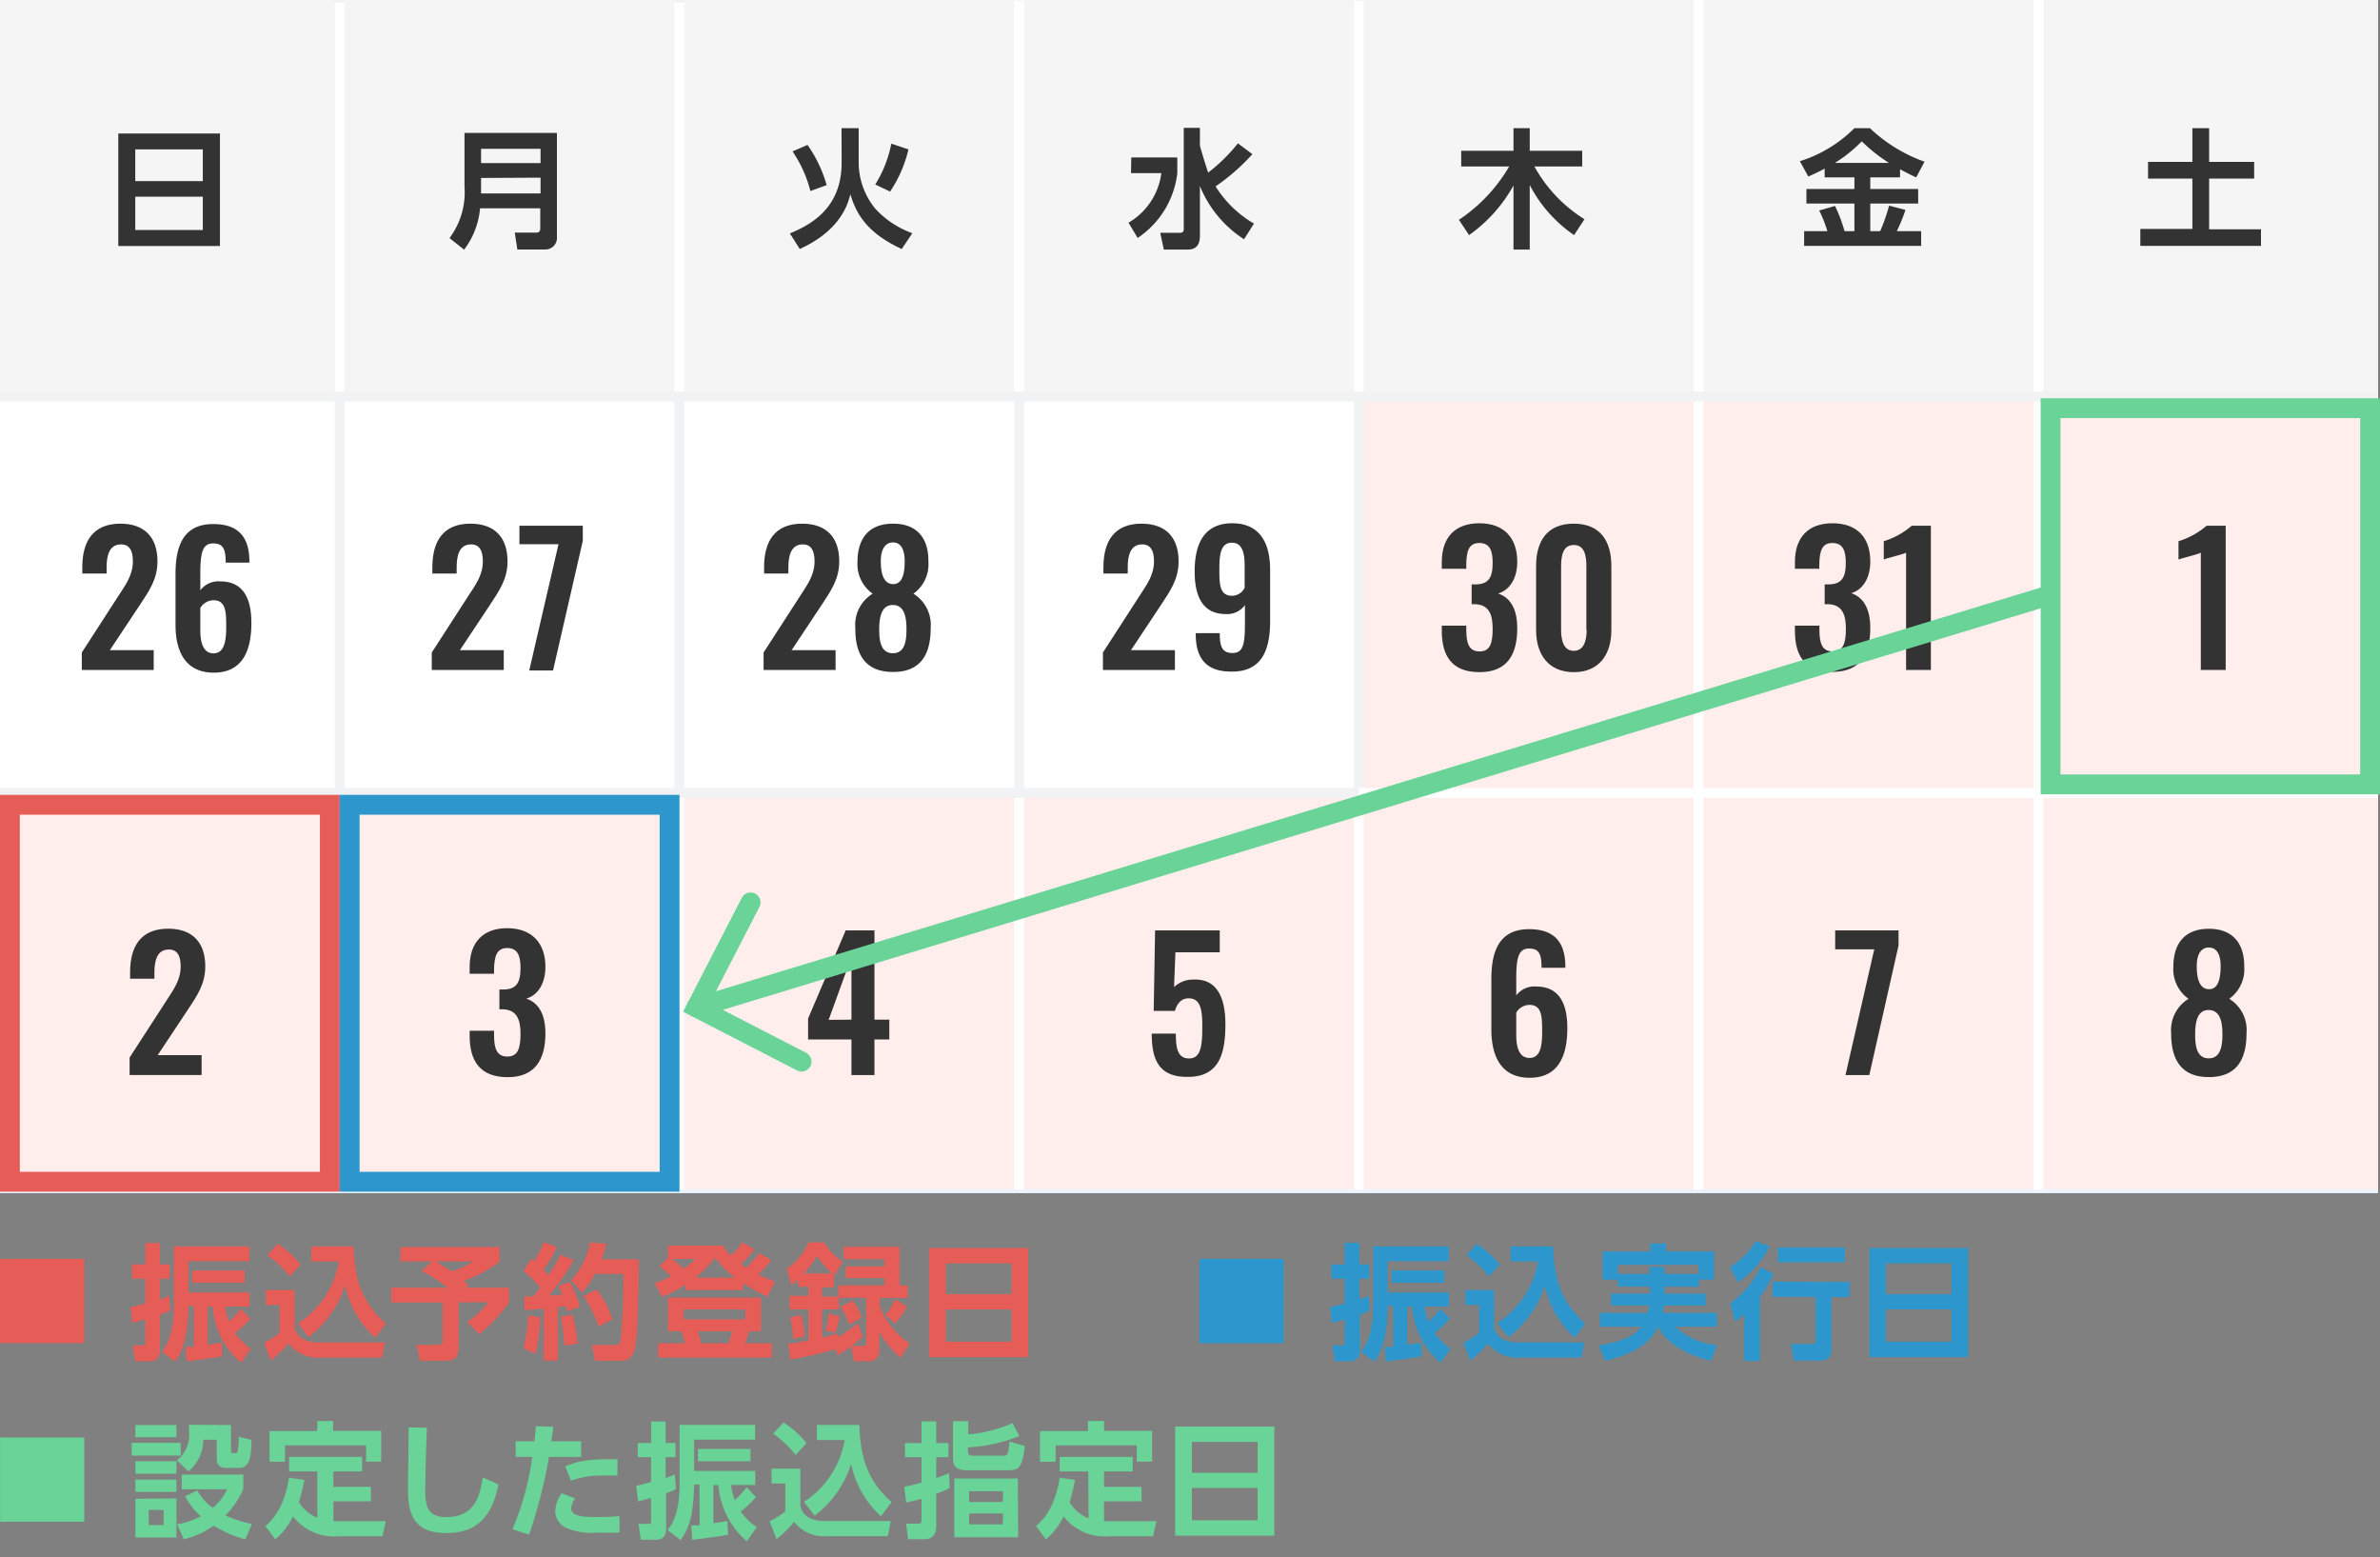 <svg xmlns="http://www.w3.org/2000/svg" width="240" height="157" viewBox="0 0 240 157"><rect x="0" y="0" width="240" height="157" fill="#808080" stroke="none"/><defs><style>.cls-1,.cls-16,.cls-7,.cls-8,.cls-9{fill:none;}.cls-2{fill:#ecf4fe;}.cls-3{fill:#e3e5e8;}.cls-4{fill:#f5f5f5;}.cls-5{fill:#fff;}.cls-6{fill:#ffeeeb;}.cls-7{stroke:#f1f2f4;}.cls-16,.cls-7,.cls-8,.cls-9{stroke-miterlimit:10;}.cls-8{stroke:#fff;}.cls-9{stroke:#f1f2f3;}.cls-10{fill:#2d96cd;}.cls-11{fill:#e65d57;}.cls-12{fill:#6ad397;}.cls-13{fill:#e65c57;}.cls-14{fill:#2d96cc;}.cls-15{fill:#333;}.cls-16{stroke:#6ad397;stroke-linecap:round;stroke-width:2px;}</style></defs><title>img_teigaku</title><g id="bg"><rect class="cls-1" width="240" height="157.53"/></g><g id="レイヤー_2" data-name="レイヤー 2"><polygon class="cls-2" points="0.02 79.94 137.03 79.94 137.03 39.97 239.8 39.97 239.8 120.28 0 120.28 0.02 79.94"/><rect class="cls-3" width="239.8" height="119.9"/><rect class="cls-4" width="239.8" height="39.97"/><rect class="cls-5" y="39.97" width="137.03" height="39.97"/><rect class="cls-6" x="137.03" y="39.97" width="102.77" height="39.97"/><rect class="cls-6" y="79.93" width="239.8" height="39.97"/><line class="cls-7" x1="34.26" x2="34.26" y2="79.93"/><line class="cls-7" x1="68.51" x2="68.51" y2="79.93"/><line class="cls-7" x1="102.77" x2="102.77" y2="79.93"/><line class="cls-7" x1="137.03" x2="137.03" y2="79.93"/><line class="cls-7" x1="171.29" x2="171.29" y2="79.93"/><line class="cls-7" x1="205.54" x2="205.54" y2="39.97"/><line class="cls-8" x1="34.26" y1="80" x2="34.26" y2="119.9"/><line class="cls-8" x1="68.51" y1="80" x2="68.51" y2="119.9"/><line class="cls-8" x1="68.51" y1="0.27" x2="68.51" y2="40.18"/><line class="cls-8" x1="34.26" y1="0.27" x2="34.26" y2="40.18"/><line class="cls-8" x1="102.77" y1="80" x2="102.77" y2="119.9"/><line class="cls-8" x1="102.77" y1="0.06" x2="102.77" y2="39.97"/><line class="cls-8" x1="137.03" y1="80" x2="137.03" y2="119.9"/><line class="cls-8" x1="137.03" y1="0.06" x2="137.03" y2="39.97"/><line class="cls-8" x1="171.29" x2="171.29" y2="119.9"/><line class="cls-8" x1="205.55" x2="205.55" y2="119.9"/><line class="cls-9" y1="39.97" x2="239.8" y2="39.97"/><line class="cls-9" x1="137.03" y1="79.93" y2="79.93"/><line class="cls-8" x1="239.8" y1="79.93" x2="137.03" y2="79.93"/><path class="cls-10" d="M138.13,132.11a9.42,9.42,0,0,1-1,.43v3.54c0,.59-.19,1.14-1,1.14h-1.53l-.25-1.6h1c.19,0,.26,0,.26-.21V133c-.21.07-1.17.33-1.3.36l-.19-1.58c.35-.08.59-.13,1.49-.37v-2.51h-1.35v-1.43h1.35v-2.17h1.47v2.17h1v1.43h-1V131c.39-.13.59-.22.92-.36Zm2.36-.46h-.56c-.07,3.14-.49,4.39-1.36,5.61l-1.32-1c.38-.49,1.22-1.59,1.22-4.61v-6h7.62v1.49h-6.16v3.15h6.17v1.42h-2.44a6.73,6.73,0,0,0,.39,1.51,8,8,0,0,0,1.2-1.29l.94,1a9.68,9.68,0,0,1-1.53,1.45,6.16,6.16,0,0,0,1.6,1.58l-1,1.42a8.29,8.29,0,0,1-2.87-5.66h-.49v3.84c1-.13,1.05-.16,1.4-.22l.08,1.38c-1,.21-3.47.5-3.63.52l-.09-1.47a7.56,7.56,0,0,0,.85,0Zm5.14-2.34h-5.29v-1.24h5.29Z"/><path class="cls-10" d="M147.76,130.05h2.9v3.71c.1.77.8,1.57,2.42,1.57h6.69l-.29,1.53H153.3a3.71,3.71,0,0,1-3.25-1.44,11.06,11.06,0,0,1-1.79,1.72l-.69-1.78a7.45,7.45,0,0,0,1.58-1v-2.81h-1.39Zm1.15-4.65a9.41,9.41,0,0,1,2.32,2.08l-1.1,1.2a10.36,10.36,0,0,0-2.26-2.15Zm2.07,8a9.4,9.4,0,0,0,4.11-6.23h-2.76v-1.52h4.29c.1,3.49.93,5.73,3.24,7.78l-1.07,1.42a9.88,9.88,0,0,1-3-5.26,10.72,10.72,0,0,1-3.67,5.21Z"/><path class="cls-10" d="M167.86,129.71v.7H172v1.2h-4.21c0,.14-.05.31-.14.74h5.47v1.39h-4.19a7,7,0,0,0,4.24,1.86l-.64,1.58c-1.16-.29-4.12-1.1-5.34-3.44h0c-.49,1-1.4,2.52-5.34,3.44l-.64-1.56c1.86-.29,3.47-.73,4.3-1.88h-4.18v-1.39h4.82c0-.19.09-.36.16-.74h-3.86v-1.2h3.93v-.7h-3.26V129h-1.51v-2.84h4.8v-.8H168v.8h4.84V129h-1.52v.73Zm3.42-1.29v-.91h-8.15v.91h3.21v-.7h1.52v.7Z"/><path class="cls-10" d="M178.46,125.64a9.35,9.35,0,0,1-3.22,3.62l-.81-1.54a7,7,0,0,0,2.62-2.61Zm.38,2.77a10.83,10.83,0,0,1-1.36,2.3v6.48h-1.59V132.5a5.84,5.84,0,0,1-.91.72l-.52-1.83a9.82,9.82,0,0,0,3.08-3.65Zm7.68.82v1.53h-1.84V136c0,.86-.32,1.16-1.26,1.16h-2.53l-.28-1.67h2.06c.29,0,.41,0,.41-.37v-4.38h-4.33v-1.53Zm-.48-3.48v1.51h-6.77v-1.51Z"/><path class="cls-10" d="M198.47,125.81v11h-9.95v-11Zm-8.3,4.66h6.62v-3.11h-6.62Zm0,1.53v3.26h6.62V132Z"/><rect class="cls-10" x="120.96" y="126.91" width="8.49" height="8.49"/><path class="cls-11" d="M17.17,132.11a9.42,9.42,0,0,1-1.05.43v3.54c0,.59-.19,1.14-1,1.14H13.63l-.25-1.6h1c.19,0,.27,0,.27-.21V133l-1.3.36-.19-1.58c.35-.08.59-.13,1.49-.37v-2.51H13.31v-1.43h1.35v-2.17h1.46v2.17h1v1.43h-1V131c.39-.13.6-.22.93-.36Zm2.37-.46H19c-.08,3.14-.49,4.39-1.37,5.61l-1.31-1c.38-.49,1.21-1.59,1.21-4.61v-6h7.62v1.49H19v3.15h6.16v1.42H22.71a6.73,6.73,0,0,0,.39,1.51,8,8,0,0,0,1.2-1.29l.93,1a9.23,9.23,0,0,1-1.53,1.45,6.16,6.16,0,0,0,1.61,1.58l-1,1.42a8.29,8.29,0,0,1-2.87-5.66h-.5v3.84c1-.13,1-.16,1.41-.22l.07,1.38c-1,.21-3.46.5-3.62.52l-.09-1.47a7.72,7.72,0,0,0,.85,0Zm5.14-2.34h-5.3v-1.24h5.3Z"/><path class="cls-11" d="M26.8,130.05h2.91v3.71c.1.77.8,1.57,2.41,1.57h6.7l-.29,1.53H32.35a3.75,3.75,0,0,1-3.26-1.44,10.69,10.69,0,0,1-1.78,1.72l-.69-1.78a7.07,7.07,0,0,0,1.57-1v-2.81H26.8ZM28,125.4a9.59,9.59,0,0,1,2.32,2.08l-1.1,1.2a10.36,10.36,0,0,0-2.26-2.15Zm2.07,8a9.34,9.34,0,0,0,4.1-6.23H31.38v-1.52h4.28c.1,3.49.94,5.73,3.25,7.78l-1.07,1.42a9.88,9.88,0,0,1-3.05-5.26,10.66,10.66,0,0,1-3.68,5.21Z"/><path class="cls-11" d="M43.58,127.16H40.37v-1.45h10v1.5a15.41,15.41,0,0,1-3.59,1.92c.1.08.15.12.48.42l-.34.26h4.4v1.49a15.1,15.1,0,0,1-3,3.2l-1.19-1.22a9.93,9.93,0,0,0,2.12-2h-3v4.29c0,1.32-.25,1.61-1.64,1.61H42.36L42,135.57h2.12c.49,0,.51-.11.51-.53V131.3H39.46v-1.49h5.69a18.51,18.51,0,0,0-2.64-1.7Zm.35,0c.21.13.76.44,1.63,1a8.84,8.84,0,0,0,2.15-1Z"/><path class="cls-11" d="M54.47,132.79a18.1,18.1,0,0,1-.48,3.69l-1.21-.59a13.52,13.52,0,0,0,.47-3.27Zm-1.62-2.1c.48,0,.71,0,.95,0,.23-.29.48-.63.66-.88a9.48,9.48,0,0,0-1.67-1.68l.75-1.23a3.68,3.68,0,0,0,.32.24,15.28,15.28,0,0,0,1-1.91l1.29.49A15,15,0,0,1,54.81,128a5.63,5.63,0,0,1,.49.56,19.65,19.65,0,0,0,1.23-2.06l1.33.53a24.17,24.17,0,0,1-2.49,3.55c.38,0,1,0,1.3-.09a6.06,6.06,0,0,0-.34-.87l1.14-.39a11.37,11.37,0,0,1,1,2.52l-1.31.43c-.07-.25-.09-.36-.13-.52l-.77.11v5.39H54.83v-5.24c-.89.09-1.46.12-1.94.16Zm4.87,1.83a16.08,16.08,0,0,1,.52,2.92l-1.33.21a24.48,24.48,0,0,0-.35-2.92Zm3.41-7.14a11.85,11.85,0,0,1-.44,1.57h3.74c-.1,5.77-.14,8.41-.51,9.33a1.3,1.3,0,0,1-1.17.9H60l-.31-1.59h2.25c.36,0,.53,0,.63-.41a63,63,0,0,0,.28-6.76H60a7.51,7.51,0,0,1-1.31,1.89l-1.09-1.25a7.93,7.93,0,0,0,1.91-3.81ZM60.19,130a10.58,10.58,0,0,1,1.57,3l-1.39.73a14,14,0,0,0-1.53-3.09Z"/><path class="cls-11" d="M69.13,129.51a14.38,14.38,0,0,1-2.37,1.23L66,129.35a9.3,9.3,0,0,0,1.67-.69,6.89,6.89,0,0,0-1.17-1l.86-.86v-1.23h5.56a4.19,4.19,0,0,0,.78,1,9.87,9.87,0,0,0,1.17-1.34l1.2.72a8.86,8.86,0,0,1-1.35,1.48l.55.38a16.86,16.86,0,0,0,1.31-1.49l1.21.71a10.26,10.26,0,0,1-1.34,1.44,12.21,12.21,0,0,0,1.72.71l-.78,1.54a21.42,21.42,0,0,1-2.47-1.36v.69H69.13Zm7.6,1.3v3.39H75.54c-.19.66-.27.87-.39,1.22h2.68v1.43H66.35v-1.43h2.71a7.64,7.64,0,0,0-.36-1.22H67.36v-3.39Zm-9-3.9a8.69,8.69,0,0,1,1.22,1,13,13,0,0,0,1.18-1ZM68.93,132v1h6.22v-1Zm5.18-3.2a10.67,10.67,0,0,1-2-2,12,12,0,0,1-2,2Zm-3.76,5.4a10.69,10.69,0,0,1,.36,1.22h2.72a9.52,9.52,0,0,0,.4-1.22Z"/><path class="cls-11" d="M84.26,136a43.16,43.16,0,0,1-4.56,1.06l-.23-1.58c.51-.06,1-.13,2.06-.34V132H79.61v-1.37h1.92v-.92H80.46v-.69c-.22.19-.38.31-.66.53l-.47-1.66a5.94,5.94,0,0,0,2.2-2.64h1.58A5.29,5.29,0,0,0,85,127.17l-.87,1.41-.05,0v1.2H82.9v.92h1.63v-1.12H89.2v-.75H85.28v-1.16H89.2v-.73H85.08v-1.25h5.64v3.89h.81v1.27H88.72v.84a7.94,7.94,0,0,0,3,3.74l-.9,1.44a8.9,8.9,0,0,1-2.15-2.65v1.94a1,1,0,0,1-1,1.07H86.12l-.3-1.49c-.52.37-.88.61-1.33.89Zm-3.47-3.45a14.71,14.71,0,0,1,.36,2.14L80,135a12.72,12.72,0,0,0-.32-2.18Zm3.13-4.17a8.42,8.42,0,0,1-1.53-1.78,15.09,15.09,0,0,1-1.3,1.78ZM87,134.74a10.09,10.09,0,0,1-1.12.94H87c.26,0,.35-.06.35-.32v-4.54H84.58V132H82.9v2.84c.7-.16,1.16-.29,1.6-.43l0,.41a16.87,16.87,0,0,0,2-1.43Zm-2.35-2.06a11,11,0,0,1-.39,1.63l-1-.16a9.79,9.79,0,0,0,.29-1.73ZM86,131.14a5.52,5.52,0,0,1,.88,1.69l-1.25.69a6.88,6.88,0,0,0-.88-1.81Zm5.43.58a6.38,6.38,0,0,1-1.16,1.68l-1-.85a5.69,5.69,0,0,0,1-1.57Z"/><path class="cls-11" d="M103.68,125.81v11h-10v-11Zm-8.3,4.66H102v-3.11H95.38Zm0,1.53v3.26H102V132Z"/><rect class="cls-11" x="0.01" y="126.91" width="8.49" height="8.49"/><path class="cls-12" d="M18.22,145.45v1.28H13.28v-1.28Zm-.43-1.79v1.22H13.65v-1.22Zm0,3.65v1.25H13.65v-1.25Zm0,1.84v1.25H13.65v-1.25Zm0,1.9V155H13.65v-3.91Zm-1.29,1.17H15v1.52H16.5Zm6.79-8.56v2.56c0,.11,0,.27.24.27h.21c.22,0,.24-.19.25-.31a9.83,9.83,0,0,0,.09-1.34l1.29.32c-.07,1.83-.19,2.82-1.3,2.82H22.79c-.83,0-.93-.57-.93-.84v-2H20.5A4.15,4.15,0,0,1,19,148.33l-1.16-1.11a3.28,3.28,0,0,0,1.22-3c0-.25,0-.42,0-.59Zm1.45,11.52a11.77,11.77,0,0,1-3.2-1.38,8.12,8.12,0,0,1-3,1.37l-.69-1.51a6.91,6.91,0,0,0,2.39-.82,6.54,6.54,0,0,1-1.56-2l1.22-.6A5,5,0,0,0,21.46,152a5.36,5.36,0,0,0,1.44-1.87H18.33v-1.48h6.2v1.48a8.86,8.86,0,0,1-1.8,2.64,11.75,11.75,0,0,0,2.67.86Z"/><path class="cls-12" d="M32,148.33H29.15v-1.46h7.36v1.46H33.62v1.56H37.4v1.46H33.62v2H38.9l-.33,1.52H34.15a5.26,5.26,0,0,1-4.61-2,6.92,6.92,0,0,1-1.78,2.31l-1-1.34c.68-.58,1.9-1.8,2.38-4.87l1.55.21a18.12,18.12,0,0,1-.55,2.25A3.91,3.91,0,0,0,32,153Zm1.59-5.08v1h4.85v3.1H36.92V145.7H28.74v1.66H27.18v-3.1H32v-1Z"/><path class="cls-12" d="M43.05,143.93c-.12,2.8-.17,5.94-.17,6.25,0,1.45.12,2.76,2.12,2.76,3,0,3.38-2.28,3.69-4l1.58.7c-.65,3.29-2.21,4.91-5.26,4.91-3.47,0-3.87-2.15-3.87-4.47,0-1,.07-5.31.07-6.19Z"/><path class="cls-12" d="M51.68,154.17a29.25,29.25,0,0,0,2-7.3H52v-1.58h1.9c.07-.71.1-.94.14-1.52l1.75.06c-.11.93-.13,1-.19,1.46h3v1.58H55.36a51,51,0,0,1-2,7.83ZM58,151.05a1.75,1.75,0,0,0-.39,1c0,.72.86.88,2.56.88.34,0,1.42,0,2.3-.1l0,1.67-2.29,0a6.32,6.32,0,0,1-3.19-.53,1.94,1.94,0,0,1-1-1.64,3.25,3.25,0,0,1,.65-1.79Zm4.26-2.3c-.36,0-.82,0-1.39,0a9.06,9.06,0,0,0-3.3.52L57,147.81c1.41-.55,2.4-.75,5.27-.7Z"/><path class="cls-12" d="M68.17,150.11a9.42,9.42,0,0,1-1,.43v3.54c0,.59-.19,1.14-1,1.14H64.63l-.25-1.6h1c.19,0,.27,0,.27-.21V151l-1.3.36-.19-1.58c.35-.08.59-.13,1.49-.37v-2.51H64.31v-1.43h1.35v-2.17h1.46v2.17h1v1.43h-1V149c.39-.13.6-.22.93-.36Zm2.36-.46H70c-.08,3.14-.49,4.39-1.37,5.6l-1.31-1c.38-.49,1.21-1.59,1.21-4.61v-6h7.62v1.49H70v3.15h6.16v1.42H73.71a6.73,6.73,0,0,0,.39,1.51,8.49,8.49,0,0,0,1.2-1.29l.93,1a9.23,9.23,0,0,1-1.53,1.45,6.16,6.16,0,0,0,1.61,1.58l-1,1.42a8.29,8.29,0,0,1-2.87-5.66h-.5v3.84c1-.13,1-.16,1.41-.22l.07,1.38c-1,.21-3.46.5-3.62.52l-.09-1.47a7.35,7.35,0,0,0,.84,0Zm5.15-2.34h-5.3v-1.24h5.3Z"/><path class="cls-12" d="M77.8,148.05h2.91v3.7c.1.78.8,1.58,2.41,1.58h6.7l-.29,1.53H83.35a3.75,3.75,0,0,1-3.26-1.44,10.69,10.69,0,0,1-1.78,1.72l-.7-1.78a7.58,7.58,0,0,0,1.58-1v-2.81H77.8ZM79,143.4a9.45,9.45,0,0,1,2.33,2.08l-1.1,1.2a10.36,10.36,0,0,0-2.26-2.15Zm2.08,8a9.34,9.34,0,0,0,4.1-6.23H82.38v-1.52h4.28c.1,3.49.94,5.73,3.25,7.78l-1.08,1.42a9.92,9.92,0,0,1-3-5.26,10.66,10.66,0,0,1-3.68,5.21Z"/><path class="cls-12" d="M95.78,150a13.88,13.88,0,0,1-1.37.59v3.24c0,1.29-.85,1.34-1.3,1.34H91.57l-.2-1.57h1.17c.19,0,.38,0,.38-.3v-2.21a14.7,14.7,0,0,1-1.54.37l-.2-1.58c.57-.12,1-.2,1.74-.42V146.9H91.26v-1.42h1.66v-2.19h1.49v2.19h1.23v1.42H94.41V149c.72-.26.9-.33,1.29-.5Zm7-5.23a15.9,15.9,0,0,1-5.17,1.14v.43c0,.37.24.4.56.4h3c.43,0,.5-.06.63-1.42l1.54.45c-.23,2.31-.72,2.45-1.71,2.45h-4.1c-1.19,0-1.43-.48-1.43-1.25v-3.7h1.54v1.33a14,14,0,0,0,4.47-1.14Zm-.11,10.2H96.23v-5.93h6.41Zm-1.52-4.64H97.73v1.08h3.39Zm0,2.24H97.73v1.1h3.39Z"/><path class="cls-12" d="M109.74,148.33h-2.88v-1.46h7.36v1.46h-2.89v1.56h3.78v1.46h-3.78v2h5.28l-.33,1.52h-4.42a5.25,5.25,0,0,1-4.61-2,6.92,6.92,0,0,1-1.78,2.31l-1-1.34c.68-.58,1.91-1.8,2.39-4.87l1.54.21a18.33,18.33,0,0,1-.54,2.25,3.91,3.91,0,0,0,1.91,1.63Zm1.59-5.08v1h4.85v3.1h-1.55V145.7h-8.18v1.66h-1.57v-3.1h4.83v-1Z"/><path class="cls-12" d="M128.5,143.81v11h-10v-11Zm-8.31,4.66h6.63v-3.11h-6.63Zm0,1.53v3.26h6.63V150Z"/><rect class="cls-12" x="0.01" y="144.91" width="8.49" height="8.49"/><path class="cls-13" d="M32.26,82.13v36H2v-36H32.26m2-2H0v40H34.26v-40Z"/><path class="cls-14" d="M66.52,82.13v36H36.26v-36H66.52m2-2H34.26v40H68.52v-40Z"/></g><g id="レイヤー_3" data-name="レイヤー 3"><path class="cls-15" d="M8.25,65.78l3.6-5.57C12.64,59,13.4,58,13.4,56.57c0-1.08-.36-1.69-1.19-1.69-1.17,0-1.46,1.08-1.46,2.32v.62H8.3v-.65c0-2.59,1.08-4.38,3.84-4.38,2.48,0,3.74,1.42,3.74,3.8,0,1.82-.86,3-1.8,4.43l-3,4.52H15.5v2H8.25Z"/><path class="cls-15" d="M17.7,63V57.83c0-2.82.81-5,3.8-5,2.53,0,3.61,1.3,3.65,3.66v.23H22.76c0-1.29-.22-1.94-1.25-1.94s-1.31.79-1.31,3v1.73a2.28,2.28,0,0,1,2-.9c2.36,0,3.15,1.75,3.15,4.2,0,2.86-.95,5-3.8,5S17.7,65.67,17.7,63Zm5.11.29c0-1.57,0-2.78-1.3-2.78a1.58,1.58,0,0,0-1.31.78v2.28c0,1.23.31,2.29,1.33,2.29S22.81,64.79,22.81,63.24Z"/><path class="cls-15" d="M43.54,65.78l3.6-5.57c.8-1.24,1.55-2.19,1.55-3.64,0-1.08-.36-1.69-1.19-1.69-1.17,0-1.45,1.08-1.45,2.32v.62H43.6v-.65c0-2.59,1.08-4.38,3.83-4.38,2.49,0,3.75,1.42,3.75,3.8,0,1.82-.87,3-1.8,4.43l-3,4.52H50.8v2H43.54Z"/><path class="cls-15" d="M56.32,54.86H52.38V53h6.39v1.52l-3,13.07h-2.4Z"/><path class="cls-15" d="M77,65.78l3.6-5.57c.79-1.24,1.54-2.19,1.54-3.64,0-1.08-.36-1.69-1.18-1.69-1.17,0-1.46,1.08-1.46,2.32v.62H77.05v-.65c0-2.59,1.08-4.38,3.83-4.38,2.49,0,3.75,1.42,3.75,3.8,0,1.82-.87,3-1.8,4.43l-3,4.52h4.43v2H77Z"/><path class="cls-15" d="M86.25,63.31A3.68,3.68,0,0,1,88,59.85a3.64,3.64,0,0,1-1.53-3.2c0-2.4,1.17-3.86,3.59-3.86s3.6,1.48,3.56,3.86a3.63,3.63,0,0,1-1.51,3.2,3.7,3.7,0,0,1,1.74,3.46c0,2.66-1,4.43-3.79,4.43S86.23,66,86.25,63.31Zm5.16.14c0-1.24-.21-2.45-1.36-2.46s-1.39,1.2-1.39,2.46.2,2.4,1.39,2.4S91.41,64.61,91.41,63.45Zm-.18-6.89c0-1.08-.34-1.88-1.18-1.88s-1.23.8-1.23,1.86c0,1.35.31,2.32,1.23,2.34S91.23,57.89,91.23,56.56Z"/><path class="cls-15" d="M111.22,65.78l3.6-5.57c.79-1.24,1.55-2.19,1.55-3.64,0-1.08-.36-1.69-1.19-1.69-1.17,0-1.46,1.08-1.46,2.32v.62h-2.45v-.65c0-2.59,1.08-4.38,3.84-4.38,2.48,0,3.74,1.42,3.74,3.8,0,1.82-.86,3-1.8,4.43l-3,4.52h4.43v2h-7.26Z"/><path class="cls-15" d="M120.58,64.05v-.22H123c0,1.3.22,2,1.28,2s1.26-.8,1.26-3V61a2.19,2.19,0,0,1-1.94.9c-2.36,0-3.13-1.84-3.13-4.29,0-2.86,1-4.86,3.79-4.86s3.82,2,3.82,4.7v5.17c0,2.85-.81,5.08-3.82,5.08C121.68,67.74,120.62,66.42,120.58,64.05Zm4.93-4.79V57c0-1.23-.23-2.29-1.28-2.29s-1.27,1-1.27,2.58,0,2.77,1.29,2.77A1.44,1.44,0,0,0,125.51,59.26Z"/><path class="cls-15" d="M145.39,63.58v-.51h2.47v.44c0,1.38.29,2.16,1.35,2.16s1.31-.85,1.31-2.29-.37-2.39-1.71-2.47h-.41v-2h.38c1.31,0,1.74-.66,1.74-2.17,0-1.23-.28-2-1.35-2s-1.28.85-1.31,2.07v.53h-2.47v-.69c0-2.48,1.35-3.9,3.78-3.9S153,54.16,153,56.63c0,1.74-.81,2.88-1.93,3.2,1.16.38,1.93,1.46,1.93,3.5,0,2.64-1,4.43-3.8,4.43S145.39,66.12,145.39,63.58Z"/><path class="cls-15" d="M154.9,63.52V57.06c0-2.56,1.15-4.27,3.8-4.27s3.79,1.73,3.79,4.27v6.46c0,2.49-1.26,4.24-3.79,4.24S154.9,66,154.9,63.52Zm5.07,0V57.1c0-1-.14-2.16-1.27-2.16s-1.28,1.17-1.28,2.16v6.39c0,.93.19,2.12,1.28,2.12S160,64.42,160,63.49Z"/><path class="cls-15" d="M181,63.58v-.51h2.47v.44c0,1.38.29,2.16,1.35,2.16s1.32-.85,1.32-2.29-.38-2.39-1.72-2.47H184v-2h.38c1.31,0,1.75-.66,1.75-2.17,0-1.23-.29-2-1.36-2s-1.27.85-1.31,2.07v.53H181v-.69c0-2.48,1.35-3.9,3.78-3.9s3.82,1.38,3.82,3.85c0,1.74-.81,2.88-1.92,3.2,1.15.38,1.92,1.46,1.92,3.5,0,2.64-1,4.43-3.8,4.43S181,66.12,181,63.58Z"/><path class="cls-15" d="M192.21,55.71c-.29.18-2,.56-2.25.7V54.56A7.87,7.87,0,0,0,192.78,53h1.93V67.54h-2.5Z"/><path class="cls-15" d="M221.93,55.71c-.28.18-1.94.56-2.25.7V54.56A7.83,7.83,0,0,0,222.51,53h1.93V67.54h-2.51Z"/><path class="cls-15" d="M13.07,106.61l3.6-5.56c.79-1.24,1.55-2.2,1.55-3.64,0-1.08-.36-1.69-1.19-1.69-1.17,0-1.46,1.08-1.46,2.32v.62H13.12V98c0-2.6,1.08-4.38,3.84-4.38,2.48,0,3.74,1.42,3.74,3.8,0,1.82-.86,3-1.8,4.43l-3,4.52h4.43v2H13.07Z"/><path class="cls-15" d="M47.36,104.42v-.51h2.46v.44c0,1.38.29,2.16,1.35,2.16s1.32-.85,1.32-2.29-.38-2.4-1.71-2.47h-.42v-2h.38c1.32,0,1.75-.66,1.75-2.18,0-1.22-.29-2-1.35-2s-1.28.85-1.32,2.07v.52H47.36v-.68c0-2.48,1.35-3.91,3.78-3.91S55,95,55,97.47c0,1.74-.81,2.88-1.93,3.2,1.15.38,1.93,1.46,1.93,3.5,0,2.64-1.05,4.42-3.8,4.42S47.36,107,47.36,104.42Z"/><path class="cls-15" d="M85.86,104.79H81.49v-2.12l3.79-8.88h2.9v9h1.5v2h-1.5v3.59H85.86Zm0-2V96.48l-2.3,6.33Z"/><path class="cls-15" d="M116.14,104.2h2.43c0,1.5.2,2.52,1.37,2.5s1.3-1.31,1.3-3.25c0-1.7-.18-2.81-1.39-2.81-.7,0-1.15.5-1.37,1.27h-2.14l.14-8.12H123V96h-4.47l-.14,3.51a2.76,2.76,0,0,1,1.93-.76c2.3-.12,3.25,1.67,3.25,4.5,0,3-.64,5.31-3.79,5.31C116.9,108.59,116.14,106.88,116.14,104.2Z"/><path class="cls-15" d="M150.39,103.79V98.67c0-2.82.82-5,3.8-5,2.54,0,3.62,1.3,3.66,3.66v.23h-2.4c0-1.3-.21-1.94-1.24-1.94s-1.31.79-1.31,3v1.73a2.28,2.28,0,0,1,2-.9c2.36,0,3.15,1.75,3.15,4.2,0,2.86-.95,5-3.8,5S150.39,106.51,150.39,103.79Zm5.12.28c0-1.56,0-2.77-1.3-2.77a1.57,1.57,0,0,0-1.31.78v2.28c0,1.23.3,2.29,1.33,2.29S155.51,105.62,155.51,104.07Z"/><path class="cls-15" d="M189,95.7h-3.94V93.79h6.39v1.52l-2.95,13.07h-2.4Z"/><path class="cls-15" d="M218.94,104.15a3.69,3.69,0,0,1,1.75-3.46,3.66,3.66,0,0,1-1.53-3.21c0-2.39,1.17-3.85,3.58-3.85s3.6,1.48,3.57,3.85a3.65,3.65,0,0,1-1.51,3.21,3.69,3.69,0,0,1,1.74,3.46c0,2.66-1,4.43-3.8,4.43S218.93,106.79,218.94,104.15Zm5.17.14c0-1.24-.21-2.45-1.37-2.47s-1.38,1.21-1.38,2.47.2,2.4,1.38,2.4S224.11,105.44,224.11,104.29Zm-.18-6.9c0-1.08-.34-1.87-1.19-1.87s-1.22.79-1.22,1.86c0,1.35.31,2.32,1.22,2.34S223.93,98.73,223.93,97.39Z"/><path class="cls-15" d="M22.18,13.46V24.8H11.93V13.46Zm-8.54,4.8h6.81v-3.2H13.64Zm0,1.57v3.36h6.81V19.83Z"/><path class="cls-15" d="M56.16,23.86a1.17,1.17,0,0,1-1.22,1.29H52.17l-.26-1.7h2.16c.3,0,.41-.16.41-.42V21H48.41a8.08,8.08,0,0,1-1.61,4.17L45.33,24a7.69,7.69,0,0,0,1.51-5.18V13.4h9.32ZM48.51,15v1.44h6V15Zm0,2.94V19.5h6V17.91Z"/><path class="cls-15" d="M84.86,12.92h1.73v3.47A7.4,7.4,0,0,0,88.23,21,9.4,9.4,0,0,0,92,23.51L90.93,25.1c-3.62-1.66-4.62-3.68-5.18-5.51-.25.95-.94,3.61-5.1,5.51l-1-1.57c2.26-.93,5.22-2.63,5.22-7.13Zm-3.14,6.34a12.64,12.64,0,0,0-1.8-4l1.51-.65a13.35,13.35,0,0,1,1.93,4.05Zm6.54-.66a12.15,12.15,0,0,0,1.62-4.12l1.73.58a13,13,0,0,1-1.85,4.25Z"/><path class="cls-15" d="M114.08,15.87h4.64v1.61a9.14,9.14,0,0,1-4,6.51l-.92-1.54a6.78,6.78,0,0,0,3.31-5h-3.06ZM121,14.4a1.06,1.06,0,0,0,0,.25c0,.17.81,2.71.83,2.75a17,17,0,0,0,3-2.95l1.46,1.09a20.84,20.84,0,0,1-3.71,3.25,11.25,11.25,0,0,0,3.87,3.75l-1,1.58A11.53,11.53,0,0,1,121,18.75v5c0,1.22-.65,1.41-1.28,1.41h-2.36L117,23.47h2c.24,0,.37-.11.37-.35V12.89H121Z"/><path class="cls-15" d="M147.12,22.16a16.42,16.42,0,0,0,5.07-5.38h-4.84V15.2h5.27V12.92h1.64V15.2h5.29v1.58h-4.82a14.53,14.53,0,0,0,5.05,5.32l-1.05,1.6a13.8,13.8,0,0,1-4.47-5.05v6.51h-1.64V18.7a15.05,15.05,0,0,1-4.48,5Z"/><path class="cls-15" d="M184,17c-.69.37-1.19.59-1.65.8l-.85-1.55A13.44,13.44,0,0,0,187,12.92h1.56a15.6,15.6,0,0,0,5.51,3.38l-.84,1.58c-.34-.15-.71-.32-1.63-.82v.82h-3v1.17h4.83v1.47H188.6V23.3h1a19.68,19.68,0,0,0,.9-2.57l1.65.43a18.19,18.19,0,0,1-.87,2.14h2.45v1.49h-11.8V23.3h2.34a12.73,12.73,0,0,0-.82-2.08l1.59-.46A14.07,14.07,0,0,1,186,23.3H187V20.52h-4.84V19.05H187V17.88h-3Zm6.48-.58a16.69,16.69,0,0,1-2.74-2.17,14.6,14.6,0,0,1-2.7,2.17Z"/><path class="cls-15" d="M221.08,12.92h1.69v3.4h4.54V18h-4.54v5.12H228v1.67H215.83V23.08h5.25V18h-4.47V16.32h4.47Z"/><path class="cls-12" d="M238,42.15V78.07H207.78V42.15H238m2-2H205.78V80.07H240V40.15Z"/><line class="cls-16" x1="206.33" y1="60.11" x2="70.23" y2="101.57"/><polyline class="cls-16" points="80.83 107.02 70.23 101.56 75.69 90.97"/></g></svg>
